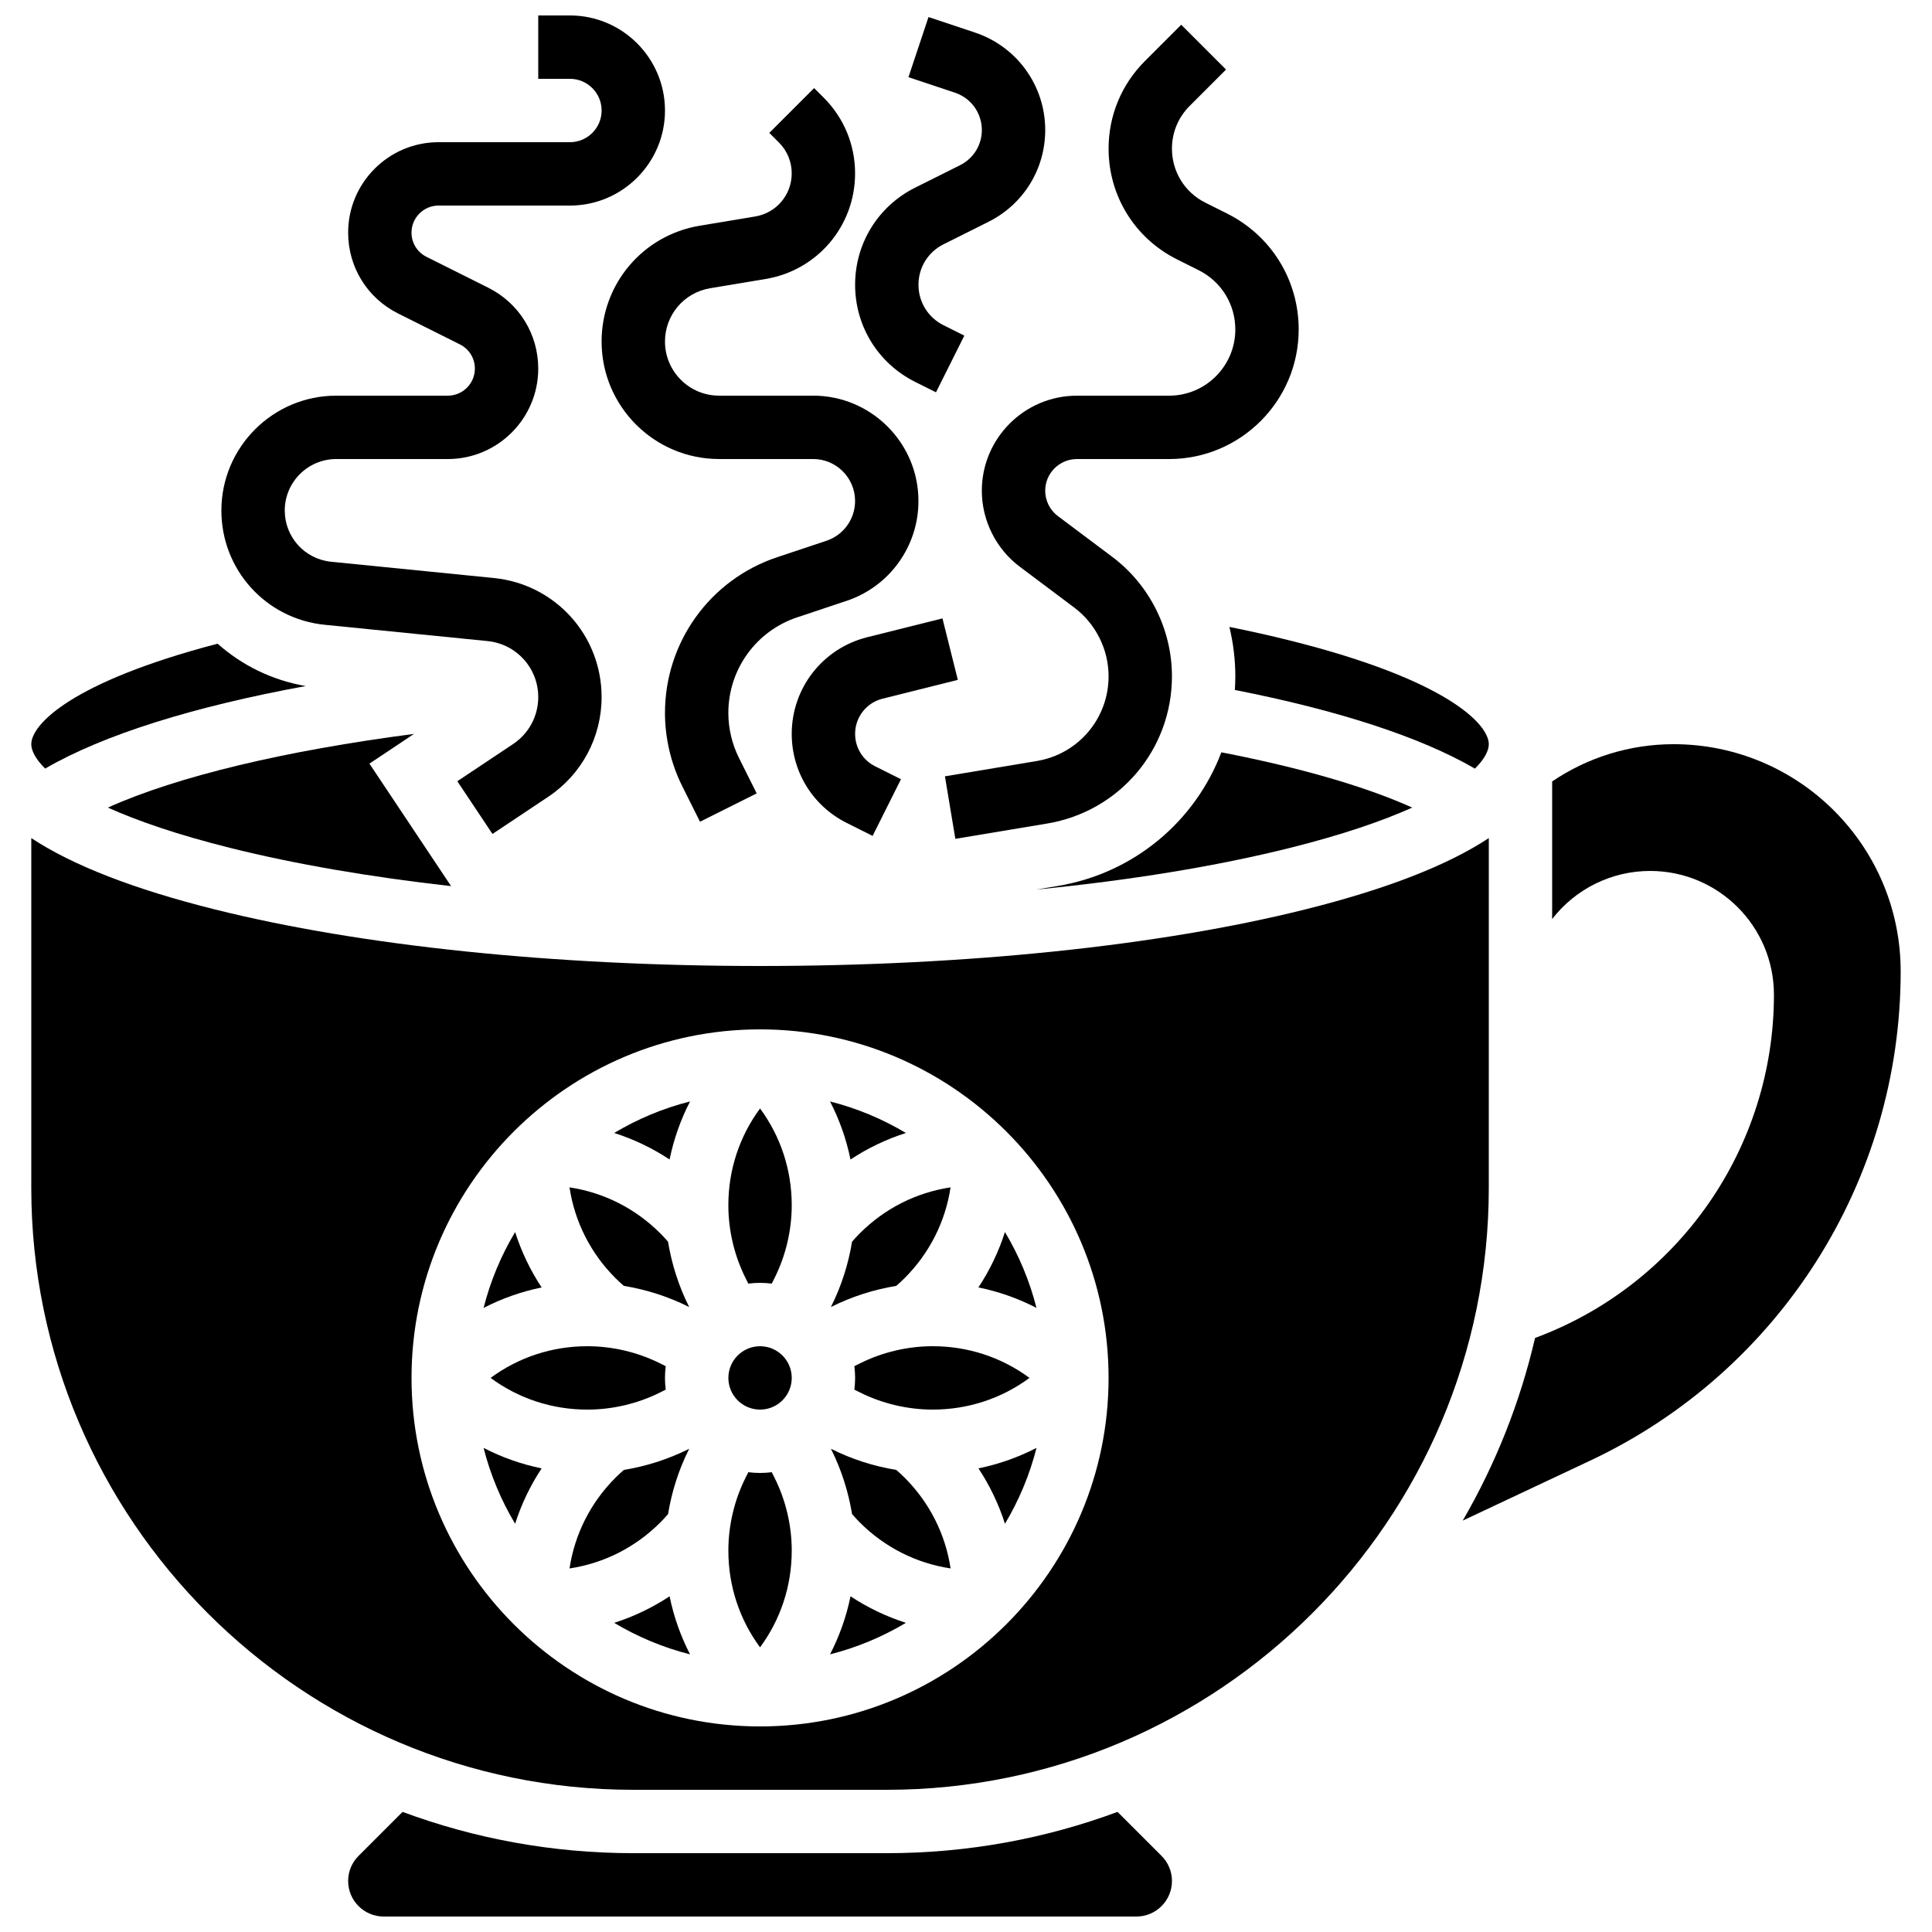 <?xml version="1.0" encoding="UTF-8"?>
<!-- Uploaded to: SVG Repo, www.svgrepo.com, Generator: SVG Repo Mixer Tools -->
<svg width="800px" height="800px" version="1.1" viewBox="144 144 512 512" xmlns="http://www.w3.org/2000/svg">
 <defs>
  <clipPath id="c">
   <path d="m236 624h219v27.902h-219z"/>
  </clipPath>
  <clipPath id="b">
   <path d="m202 148.09h119v217.91h-119z"/>
  </clipPath>
  <clipPath id="a">
   <path d="m370 148.09h51v99.906h-51z"/>
  </clipPath>
 </defs>
 <path d="m587.48 341.22c-11.543 0-22.723 3.488-32.145 9.871v36.469c6.188-8.004 15.758-12.75 25.961-12.75 18.125-0.004 32.816 14.688 32.816 32.812 0 40.594-25.281 76.867-63.309 90.953-3.992 17.23-10.52 33.5-19.16 48.398l33.785-15.898c50.219-23.629 82.27-74.137 82.27-129.64 0-33.258-26.961-60.219-60.219-60.219z"/>
 <path d="m326.64 490.38-0.074-0.152c-2.695-5.391-4.551-11.207-5.531-17.164-0.664-0.762-1.344-1.508-2.055-2.215-6.609-6.613-14.98-10.816-24.055-12.184 1.367 9.074 5.57 17.445 12.18 24.051 0.711 0.711 1.457 1.395 2.219 2.055 5.957 0.977 11.77 2.832 17.16 5.531z"/>
 <path d="m318.98 505.33c-5.973-2.988-12.664-4.566-19.344-4.566-9.344 0-18.238 2.945-25.621 8.398 7.383 5.449 16.273 8.398 25.621 8.398 6.68 0 13.371-1.578 19.344-4.566l1.445-0.723c-0.129-1.023-0.199-2.059-0.199-3.113s0.074-2.09 0.199-3.109z"/>
 <path d="m384.07 444.25c-6.188-3.699-12.941-6.539-20.102-8.355 2.5 4.848 4.328 10.012 5.422 15.387 4.562-3.019 9.496-5.375 14.68-7.031z"/>
 <path d="m280.51 547.81c1.66-5.18 4.012-10.113 7.031-14.676-5.375-1.094-10.539-2.922-15.387-5.422 1.816 7.156 4.656 13.91 8.355 20.098z"/>
 <path d="m371.86 512.99c5.973 2.988 12.664 4.566 19.344 4.566 9.344 0 18.238-2.945 25.621-8.398-7.383-5.449-16.273-8.398-25.621-8.398-6.68 0-13.371 1.578-19.344 4.566l-1.445 0.723c0.125 1.02 0.199 2.055 0.199 3.109s-0.074 2.09-0.199 3.109z"/>
 <path d="m369.8 473.07c-0.977 5.957-2.832 11.77-5.531 17.16l-0.074 0.148 0.152-0.074c5.391-2.695 11.207-4.551 17.164-5.531 0.762-0.664 1.508-1.344 2.215-2.055 6.613-6.609 10.816-14.98 12.184-24.055-9.074 1.367-17.445 5.57-24.051 12.18-0.719 0.719-1.398 1.465-2.059 2.227z"/>
 <path d="m225.02 325.81c-8.945-1.539-16.949-5.523-23.355-11.227-38.863 10.18-49.375 21.461-49.375 26.637 0 1.625 1.047 3.856 3.676 6.465 15.441-8.988 39.441-16.453 69.055-21.875z"/>
 <path d="m469.8 310.14c1.023 4.254 1.574 8.641 1.574 13.082 0 1.219-0.051 2.422-0.129 3.625 27.121 5.32 49.137 12.414 63.625 20.848 2.629-2.609 3.676-4.84 3.676-6.465 0-5.316-11.09-17.086-52.664-27.48-5.129-1.285-10.504-2.488-16.082-3.609z"/>
 <path d="m172.58 358.02c7.828 3.516 18.363 7.172 32.375 10.676 17.191 4.297 37.023 7.707 58.59 10.137l-21.645-32.465 11.809-7.875c-34 4.426-62.652 11.207-81.129 19.527z"/>
 <path d="m424.28 378.8-5.711 0.953c24.953-2.457 47.828-6.188 67.312-11.059 14.008-3.504 24.547-7.16 32.375-10.676-12.625-5.684-29.996-10.652-50.582-14.645-6.941 18.238-23.094 32.043-43.395 35.426z"/>
 <path d="m321.04 545.25c0.977-5.957 2.832-11.77 5.531-17.16l0.074-0.148-0.152 0.074c-5.391 2.695-11.207 4.551-17.164 5.531-0.762 0.664-1.508 1.344-2.215 2.055-6.613 6.609-10.816 14.98-12.184 24.055 9.074-1.367 17.445-5.57 24.051-12.18 0.719-0.719 1.398-1.465 2.059-2.227z"/>
 <g clip-path="url(#c)">
  <path d="m440.16 624.17c-19.062 7.07-39.664 10.941-61.152 10.941h-67.176c-21.488 0-42.094-3.871-61.152-10.941l-11.66 11.66c-1.777 1.777-2.758 4.141-2.758 6.656 0 5.191 4.223 9.414 9.414 9.414h199.49c5.191 0 9.414-4.223 9.414-9.414 0-2.516-0.98-4.879-2.758-6.656z"/>
 </g>
 <path d="m280.51 470.51c-3.699 6.188-6.539 12.941-8.355 20.102 4.848-2.5 10.012-4.328 15.387-5.422-3.019-4.566-5.371-9.5-7.031-14.68z"/>
 <path d="m410.33 547.81c3.699-6.188 6.539-12.941 8.355-20.102-4.848 2.5-10.012 4.328-15.387 5.422 3.016 4.562 5.371 9.496 7.031 14.68z"/>
 <path d="m363.97 582.42c7.16-1.812 13.914-4.656 20.102-8.355-5.18-1.66-10.113-4.012-14.676-7.031-1.098 5.375-2.926 10.539-5.426 15.387z"/>
 <path d="m306.77 574.07c6.188 3.699 12.941 6.539 20.102 8.355-2.5-4.848-4.328-10.012-5.422-15.387-4.566 3.016-9.5 5.371-14.68 7.031z"/>
 <path d="m403.29 485.18c5.375 1.094 10.539 2.922 15.387 5.422-1.812-7.16-4.656-13.914-8.355-20.102-1.656 5.184-4.012 10.117-7.031 14.68z"/>
 <path d="m538.55 366.1c-10.922 7.211-27.137 13.527-48.59 18.891-38.711 9.676-90.043 15.008-144.54 15.008-54.496 0-105.83-5.328-144.54-15.008-21.453-5.363-37.672-11.68-48.59-18.891v92.676c0 87.969 71.57 159.54 159.54 159.54h67.176c87.969 0 159.54-71.57 159.54-159.54zm-193.13 235.42c-50.93 0-92.363-41.434-92.363-92.363 0-50.93 41.434-92.363 92.363-92.363 50.93 0 92.363 41.434 92.363 92.363 0.004 50.926-41.434 92.363-92.363 92.363z"/>
 <path d="m381.51 533.54c-5.957-0.977-11.77-2.832-17.16-5.531l-0.148-0.074 0.074 0.152c2.695 5.391 4.551 11.207 5.531 17.164 0.664 0.762 1.344 1.508 2.055 2.215 6.609 6.613 14.98 10.816 24.055 12.184-1.367-9.074-5.57-17.445-12.18-24.051-0.719-0.719-1.465-1.398-2.227-2.059z"/>
 <path d="m348.53 534.15c-1.02 0.125-2.055 0.199-3.109 0.199-1.055 0-2.09-0.074-3.109-0.199l-0.723 1.445c-2.988 5.973-4.566 12.664-4.566 19.344 0 9.344 2.945 18.238 8.398 25.621 5.449-7.383 8.398-16.273 8.398-25.621 0-6.68-1.578-13.371-4.566-19.344z"/>
 <path d="m321.45 451.28c1.094-5.375 2.922-10.539 5.422-15.387-7.16 1.812-13.914 4.656-20.102 8.355 5.184 1.656 10.117 4.012 14.68 7.031z"/>
 <path d="m353.82 509.16c0 4.637-3.762 8.398-8.398 8.398s-8.395-3.762-8.395-8.398 3.758-8.395 8.395-8.395 8.398 3.758 8.398 8.395"/>
 <path d="m337.02 463.38c0 6.68 1.578 13.371 4.566 19.344l0.723 1.445c1.02-0.125 2.055-0.199 3.109-0.199s2.09 0.074 3.109 0.199l0.723-1.445c2.988-5.973 4.566-12.664 4.566-19.344 0-9.344-2.945-18.238-8.398-25.621-5.453 7.387-8.398 16.277-8.398 25.621z"/>
 <path d="m453.82 248.86h-24.434c-13.891 0-25.191 11.301-25.191 25.191 0 7.887 3.766 15.422 10.078 20.152l14.402 10.801c5.703 4.277 9.109 11.09 9.109 18.215 0 11.176-8 20.621-19.027 22.457l-24.34 4.059 2.762 16.566 24.34-4.059c19.156-3.191 33.059-19.605 33.059-39.023 0-12.387-5.914-24.219-15.824-31.652l-14.406-10.801c-2.102-1.578-3.359-4.09-3.359-6.715 0-4.629 3.766-8.398 8.398-8.398h24.434c18.938 0 34.344-15.406 34.344-34.344 0-13.094-7.277-24.863-18.984-30.719l-5.754-2.879c-5.457-2.727-8.848-8.215-8.848-14.316 0-4.273 1.664-8.297 4.688-11.316l9.645-9.645-11.875-11.875-9.645 9.645c-6.195 6.195-9.605 14.434-9.605 23.195 0 12.504 6.949 23.746 18.129 29.336l5.754 2.879c5.984 2.992 9.703 9.008 9.703 15.699 0 9.676-7.871 17.547-17.551 17.547z"/>
 <g clip-path="url(#b)">
  <path d="m230.08 309.58 43.121 4.312c7.66 0.766 13.441 7.152 13.441 14.852 0 5.004-2.484 9.645-6.644 12.418l-14.805 9.871 9.316 13.973 14.805-9.871c8.84-5.898 14.117-15.766 14.117-26.395 0-16.363-12.281-29.934-28.562-31.559l-43.121-4.312c-7.004-0.703-12.285-6.539-12.285-13.578 0-7.519 6.121-13.641 13.645-13.641h29.566c13.215 0 23.965-10.75 23.965-23.965 0-9.137-5.074-17.348-13.246-21.434l-16.375-8.188c-2.445-1.223-3.965-3.684-3.965-6.414 0-3.957 3.215-7.172 7.172-7.172h34.812c13.891 0 25.191-11.301 25.191-25.191s-11.305-25.191-25.191-25.191h-8.398v16.793h8.398c4.629 0 8.398 3.766 8.398 8.398 0 4.629-3.766 8.398-8.398 8.398h-34.812c-13.215-0.004-23.965 10.75-23.965 23.965 0 9.137 5.074 17.348 13.246 21.434l16.375 8.188c2.445 1.223 3.965 3.68 3.965 6.414 0 3.953-3.219 7.172-7.172 7.172h-29.566c-16.781 0-30.438 13.652-30.438 30.434 0 15.703 11.785 28.723 27.41 30.289z"/>
 </g>
 <path d="m303.43 234.52c0 17.16 13.965 31.125 31.129 31.125h24.926c6.133 0 11.121 4.988 11.121 11.121 0 4.793-3.055 9.035-7.606 10.551l-13.031 4.344c-17.793 5.934-29.742 22.52-29.742 41.27 0 6.715 1.59 13.445 4.594 19.453l4.691 9.383 15.02-7.512-4.691-9.383c-1.844-3.688-2.82-7.82-2.82-11.945 0-11.512 7.34-21.695 18.262-25.336l13.031-4.344c11.414-3.801 19.086-14.441 19.086-26.477 0-15.395-12.523-27.918-27.914-27.918h-24.926c-7.902 0-14.332-6.43-14.332-14.332 0-7.035 5.035-12.98 11.977-14.137l14.699-2.449c13.734-2.293 23.703-14.059 23.703-27.984 0-7.578-2.953-14.703-8.309-20.059l-2.547-2.547-11.875 11.875 2.547 2.547c2.188 2.188 3.391 5.094 3.391 8.184 0 5.68-4.066 10.48-9.672 11.418l-14.699 2.449c-15.074 2.512-26.012 15.426-26.012 30.703z"/>
 <g clip-path="url(#a)">
  <path d="m398.44 187.77-11.922 5.961c-9.809 4.902-15.906 14.766-15.906 25.734s6.098 20.832 15.906 25.738l5.527 2.766 7.512-15.02-5.527-2.766c-4.086-2.043-6.625-6.148-6.625-10.719 0-4.566 2.539-8.676 6.625-10.719l11.922-5.961c9.277-4.637 15.043-13.961 15.043-24.336 0-11.73-7.477-22.105-18.605-25.816l-12.328-4.109-5.312 15.934 12.324 4.109c4.262 1.422 7.125 5.394 7.125 9.883 0 3.973-2.207 7.543-5.758 9.32z"/>
 </g>
 <path d="m377.89 329.16 19.945-4.988-4.074-16.289-19.945 4.988c-11.777 2.938-20 13.473-20 25.613 0 10.066 5.594 19.117 14.598 23.617l6.84 3.418 7.512-15.02-6.84-3.418c-3.277-1.641-5.312-4.934-5.312-8.598-0.004-4.418 2.992-8.254 7.277-9.324z"/>
</svg>